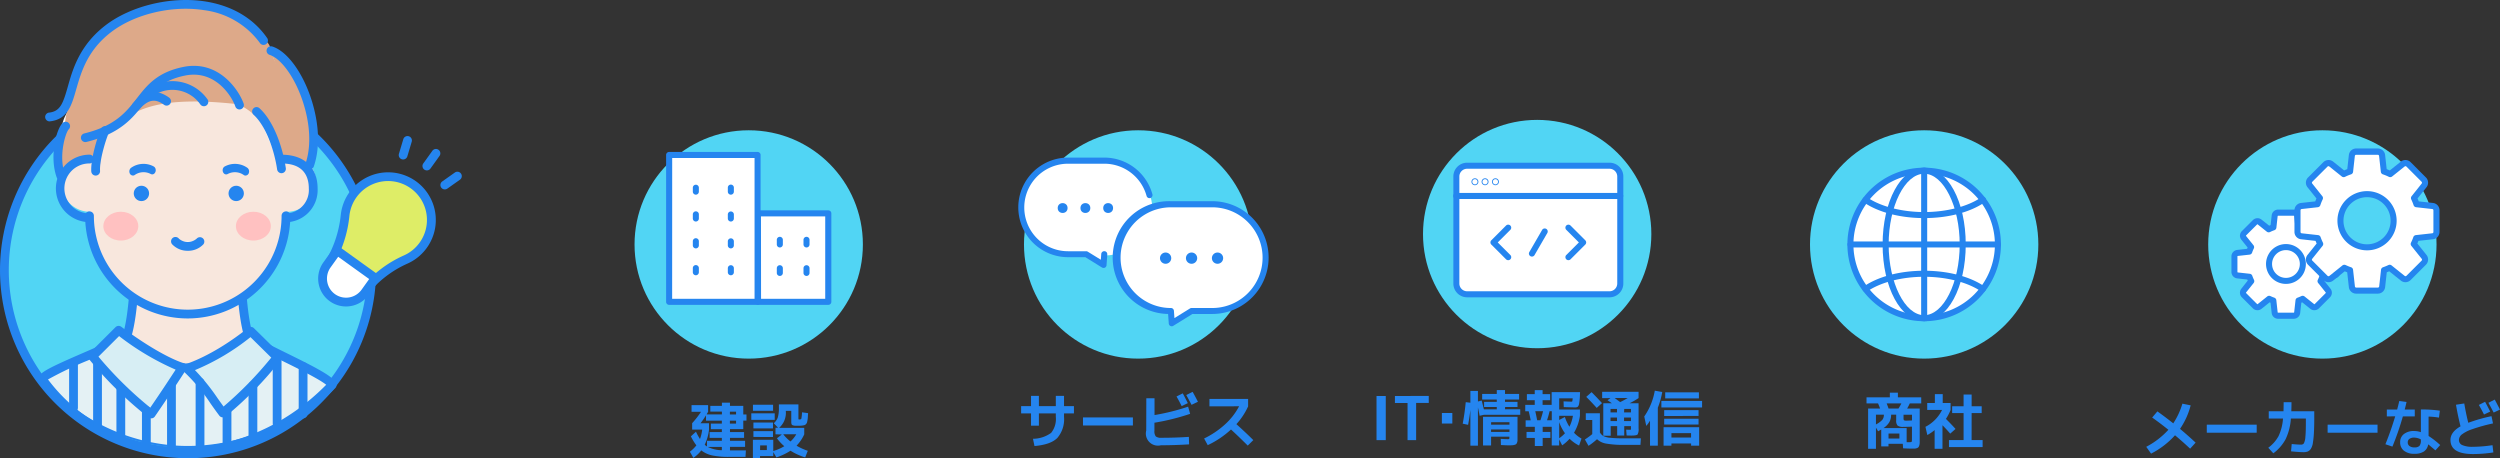 <svg xmlns="http://www.w3.org/2000/svg" width="522.092" height="95.692" viewBox="0 0 522.092 95.692">
  <rect x="0" y="0" width="522.092" height="95.692" fill="#333333" stroke="none"/>
  <g id="グループ_2275" data-name="グループ 2275" transform="translate(169.808 -30.852)">
    <g id="グループ_2172" data-name="グループ 2172" transform="translate(117.661 55.889)">
      <ellipse id="楕円形_131" data-name="楕円形 131" cx="23.843" cy="23.843" rx="23.843" ry="23.843" transform="translate(9.707 0)" fill="#51d5f4"/>
      <path id="パス_1511" data-name="パス 1511" d="M1323,2413.311V2404.1h1.931v9.211Z" transform="translate(-1323 -2346.434)" fill="#2585ef"/>
      <path id="パス_1512" data-name="パス 1512" d="M1339.205,2404.05v1.464h-2.637v7.768h-1.792v-7.748h-2.637v-1.462Z" transform="translate(-1328.296 -2346.406)" fill="#2585ef"/>
      <path id="パス_1513" data-name="パス 1513" d="M1355.45,2414.736v-2.2h2.183v2.2Z" transform="translate(-1341.802 -2351.324)" fill="#2585ef"/>
      <path id="パス_1514" data-name="パス 1514" d="M1374.633,2405.158h3.18v1.161H1370.2l-.87.2q-.1-.568-.353-1.754v7.991H1367.4v-7.465q-.177,1.515-.479,3.116l-1.123-.24q.42-2.221.631-4.491l.971.113v-2.46h1.577v2.207l.782-.2q.341,1.336.454,1.829h2.7v-.479h-2.65v-1.077h2.65v-.479h-3.053v-1.174h3.053v-.807h1.716v.807h2.944v1.174h-2.944v.479h2.608v1.073h-2.587Zm.744,7.533q-.467,0-1.6-.064l-.037-1.287q.87.063,1.388.064a.923.923,0,0,0,.366-.038c.034-.026.051-.118.051-.279v-.2h-3.823v1.83h-1.683v-5.981h7.205v4.9a1.566,1.566,0,0,1-.093.472.84.84,0,0,1-.185.315.86.86,0,0,1-.341.165,2.116,2.116,0,0,1-.5.083C1375.945,2412.687,1375.7,2412.691,1375.377,2412.691Zm-3.659-4.315h3.84v-.518h-3.823Zm0,1v.517h3.84v-.517Z" transform="translate(-1347.799 -2344.725)" fill="#2585ef"/>
      <path id="パス_1515" data-name="パス 1515" d="M1407.247,2404.784q-.467,0-2.359-.062l-.038-1.2q1.224.063,1.64.063c.1,0,.164-.03.185-.088a4.4,4.4,0,0,0,.08-.606h-2.814v2.335h4.328v1.312a9.468,9.468,0,0,1-1.236,3.533,6.293,6.293,0,0,0,1.565,1.225l-.505,1.45a7.271,7.271,0,0,1-1.98-1.412,8.7,8.7,0,0,1-1.552,1.375l-.631-1.237v1.262h-1.548v-3.9h-1.893v1.072h1.615v1.262h-1.615v1.682h-1.64v-1.682h-1.729v-1.262h1.729v-1.072h-1.918v-1.351h1.06q-.265-1.325-.421-1.893h-.719v-1.338h1.981v-.971h-1.64v-1.262h1.64v-.841h1.64v.841h1.577v1.262h-1.577v.971h1.892v-2.65h5.931l-.026.657a12.913,12.913,0,0,1-.168,1.732,1.23,1.23,0,0,1-.277.656A.953.953,0,0,1,1407.247,2404.784Zm-7.911,2.688h.681q.328-.959.555-1.893h-1.628Q1399.222,2406.842,1399.336,2407.472Zm3.053,0v-1.893h-.454a18.861,18.861,0,0,1-.542,1.893Zm1.552-.063,1.186-.618a8.784,8.784,0,0,0,.947,2.031,7.993,7.993,0,0,0,.732-2.284h-2.864Zm0,.454v3.365a6.911,6.911,0,0,0,1.2-1.048A8.941,8.941,0,0,1,1403.941,2407.863Z" transform="translate(-1365.79 -2344.742)" fill="#2585ef"/>
      <path id="パス_1516" data-name="パス 1516" d="M1426.649,2406.484h2.944v4a1.982,1.982,0,0,0,.745.761,4.034,4.034,0,0,0,1.426.363,27.684,27.684,0,0,0,2.944.113h3.445l-.088,1.363H1434.7a20.151,20.151,0,0,1-3.785-.265,3.606,3.606,0,0,1-1.918-.922,13.891,13.891,0,0,1-1.779,1.388l-.757-1.325a15.831,15.831,0,0,0,1.54-1.123v-2.948h-1.35Zm3.365-2.1-1.085.984q-1.009-1.135-2.183-2.309l1.111-.984q1.291,1.3,2.2,2.317Zm.051-1.06V2402h7.608v1.313a16,16,0,0,1-1.893,1.085h1.893v5.223a2.3,2.3,0,0,1-.214,1.3c-.143.147-.572.223-1.287.223-.421,0-.753-.009-1-.025l-.089-1.211.808.025c.093,0,.147,0,.164-.047a.919.919,0,0,0,.025-.294v-.42h-1.4v1.969H1433.2v-1.969h-1.35v2.006H1430.3v-6.776h1.8l-.42-.3c-.211-.147-.375-.256-.492-.332l.606-.454Zm3.1,2.978v-.719h-1.35v.719Zm0,1.072h-1.35v.744h1.35Zm.669-3.231a16.378,16.378,0,0,0,1.565-.84h-2.725q.294.207,1.161.85Zm.807,2.159h1.438v-.719h-1.4Zm0,1.072v.744h1.438v-.744Z" transform="translate(-1382.946 -2345.217)" fill="#2585ef"/>
      <path id="パス_1517" data-name="パス 1517" d="M1458.771,2405v7.924h-1.628V2407.7a7.263,7.263,0,0,1-.782,1.1l-.421-1.969a13.463,13.463,0,0,0,2.2-5.388l1.552.278A15.5,15.5,0,0,1,1458.771,2405Zm.744-.05v-1.363h8.5v1.363Zm2.1,7.52v.454h-1.641v-3.848h7.432v3.848h-1.682v-.454Zm-1.514-5.74V2405.5h7.179v1.22Zm0,1.791v-1.224h7.179v1.224Zm.214-5.468v-1.261h7.041v1.261Zm5.4,8.177v-.922h-4.1v.922Z" transform="translate(-1400.028 -2344.893)" fill="#2585ef"/>
      <path id="パス_1532" data-name="パス 1532" d="M1394.627,2316.6H1364.9a2.25,2.25,0,0,1-2.25-2.25V2292a2.25,2.25,0,0,1,2.25-2.25h29.735a2.254,2.254,0,0,1,2.25,2.25v22.35A2.255,2.255,0,0,1,1394.627,2316.6Z" transform="translate(-1345.974 -2280.178)" fill="#fff"/>
      <path id="パス_1533" data-name="パス 1533" d="M1393.758,2316.362h-29.727a2.885,2.885,0,0,1-2.881-2.882v-22.349a2.881,2.881,0,0,1,2.881-2.881h29.735a2.881,2.881,0,0,1,2.881,2.881v22.35A2.885,2.885,0,0,1,1393.758,2316.362Zm-29.735-26.85a1.624,1.624,0,0,0-1.619,1.619v22.35a1.624,1.624,0,0,0,1.619,1.62h29.735a1.624,1.624,0,0,0,1.619-1.62v-22.35a1.623,1.623,0,0,0-1.619-1.619Z" transform="translate(-1345.105 -2279.308)" fill="#2585ef"/>
      <line id="線_82" data-name="線 82" x2="34.24" transform="translate(16.663 15.885)" fill="#fff"/>
      <path id="パス_1534" data-name="パス 1534" d="M1395.966,2304.522h-34.235a.631.631,0,0,1,0-1.262h34.235a.631.631,0,1,1,0,1.262Z" transform="translate(-1345.076 -2288.005)" fill="#2585ef"/>
      <ellipse id="楕円形_134" data-name="楕円形 134" cx="0.093" cy="0.093" rx="0.093" ry="0.093" transform="translate(20.457 12.832)" fill="#fff"/>
      <path id="パス_1535" data-name="パス 1535" d="M1370.868,2297.437a.723.723,0,1,1,.719-.719A.722.722,0,0,1,1370.868,2297.437Zm0-1.262a.543.543,0,1,0,.538.543.544.544,0,0,0-.538-.543Z" transform="translate(-1350.314 -2283.793)" fill="#2585ef"/>
      <ellipse id="楕円形_135" data-name="楕円形 135" cx="0.093" cy="0.093" rx="0.093" ry="0.093" transform="translate(22.573 12.832)" fill="#fff"/>
      <path id="パス_1536" data-name="パス 1536" d="M1375.9,2297.437a.723.723,0,1,1,.719-.719A.722.722,0,0,1,1375.9,2297.437Zm0-1.262a.543.543,0,1,0,.539.543.543.543,0,0,0-.539-.543Z" transform="translate(-1353.228 -2283.793)" fill="#2585ef"/>
      <ellipse id="楕円形_136" data-name="楕円形 136" cx="0.093" cy="0.093" rx="0.093" ry="0.093" transform="translate(24.743 12.832)" fill="#fff"/>
      <path id="パス_1537" data-name="パス 1537" d="M1381.053,2297.437a.723.723,0,1,1,.723-.719A.722.722,0,0,1,1381.053,2297.437Zm0-1.261a.543.543,0,1,0,.542.543.542.542,0,0,0-.542-.543Z" transform="translate(-1356.219 -2283.793)" fill="#2585ef"/>
      <path id="パス_1538" data-name="パス 1538" d="M61.169,361.92,58.09,365l3.079,3.074" transform="translate(-33.675 -339.406)" fill="#fff"/>
      <path id="パス_1539" data-name="パス 1539" d="M1383.265,2326.434a.623.623,0,0,1-.446-.186l-3.074-3.074a.629.629,0,0,1,0-.892l3.074-3.078a.632.632,0,1,1,.9.892l-2.633,2.633,2.633,2.629a.631.631,0,0,1-.45,1.077Z" transform="translate(-1355.772 -2297.135)" fill="#2585ef"/>
      <path id="パス_1540" data-name="パス 1540" d="M95.32,368.073,98.4,365,95.32,361.92" transform="translate(-55.247 -339.406)" fill="#fff"/>
      <path id="パス_1541" data-name="パス 1541" d="M1417.414,2326.433a.622.622,0,0,1-.445-.185.635.635,0,0,1,0-.892l2.632-2.629-2.632-2.633a.635.635,0,0,1,0-.892.626.626,0,0,1,.891,0l3.079,3.079a.633.633,0,0,1,.185.446.64.64,0,0,1-.185.446l-3.079,3.075A.611.611,0,0,1,1417.414,2326.433Z" transform="translate(-1377.341 -2297.135)" fill="#2585ef"/>
      <line id="線_83" data-name="線 83" y1="4.643" x2="2.679" transform="translate(32.444 23.271)" fill="#fff"/>
      <path id="パス_1542" data-name="パス 1542" d="M1399.284,2326.771a.6.6,0,0,1-.311-.088.622.622,0,0,1-.231-.841l2.675-4.626a.631.631,0,1,1,1.094.63l-2.679,4.627A.627.627,0,0,1,1399.284,2326.771Z" transform="translate(-1366.841 -2298.226)" fill="#2585ef"/>
    </g>
    <g id="グループ_2169" data-name="グループ 2169" transform="translate(208.187 58.06)">
      <ellipse id="楕円形_133" data-name="楕円形 133" cx="23.843" cy="23.843" rx="23.843" ry="23.843" transform="translate(0 0)" fill="#51d5f4"/>
      <path id="パス_1524" data-name="パス 1524" d="M1797.693,2198.161v4.429h-1.64v-8.412h2.5q-.126-.366-.421-1.072h-2.41v-1.262h4.87v-.984h1.682v.984h4.871v1.262h-2.385a11.81,11.81,0,0,1-.555,1.072h2.624v7.149a2.293,2.293,0,0,1-.088.555.968.968,0,0,1-.177.37.794.794,0,0,1-.333.2,1.924,1.924,0,0,1-.5.1H1805q-.315,0-1.64-.063l-.063-.946h-2.99v.541h-1.515v-3.52q-.214.126-.656.366Zm0-.656a4.849,4.849,0,0,0,1.334-.971,1.683,1.683,0,0,0,.319-1.072h-1.653Zm7.52.454q-1.187.051-1.779.051a1.93,1.93,0,0,1-1.216-.265,1.459,1.459,0,0,1-.3-1.085v-1.2h-1.06a3.152,3.152,0,0,1-.357,1.54,3.9,3.9,0,0,1-1.232,1.261h4.833v2.944h.53a1.017,1.017,0,0,0,.5-.067c.051-.046.076-.219.076-.513Zm-2.813-3.785a10.683,10.683,0,0,0,.605-1.073h-3.078q.277.707.391,1.073Zm-2.082,6.271h2.271V2199.4h-2.271Zm4.9-3.759v-1.212h-1.766v.682c0,.27.033.421.1.479a1.378,1.378,0,0,0,.622.075l1.047-.038Z" transform="translate(-1783.919 -2136.071)" fill="#2585ef"/>
      <path id="パス_1525" data-name="パス 1525" d="M1828.589,2193.462h1.64v1.476a11.012,11.012,0,0,1-.971,1.842q1.212,1.211,2.006,2.1l-1.11.984q-.669-.794-1.615-1.754v4.921h-1.64v-3.911a9.41,9.41,0,0,1-1.527,1.034l-.392-1.715a7.871,7.871,0,0,0,3.47-3.521h-3.1v-1.459h1.6v-1.842h1.64Zm6.031,7.747h2.3v1.463h-7.028v-1.463h3.053v-5.644h-2.385v-1.425h2.385v-2.448h1.682v2.448h2.1v1.425h-2.1Z" transform="translate(-1800.872 -2136.511)" fill="#2585ef"/>
      <ellipse id="楕円形_137" data-name="楕円形 137" cx="15.402" cy="15.402" rx="15.402" ry="15.402" transform="translate(8.441 8.441)" fill="#fff"/>
      <path id="パス_1543" data-name="パス 1543" d="M1802.262,2111.225a16.033,16.033,0,1,1,16.033-16.032A16.032,16.032,0,0,1,1802.262,2111.225Zm0-30.8a14.771,14.771,0,1,0,14.771,14.771A14.77,14.77,0,0,0,1802.262,2080.422Z" transform="translate(-1778.42 -2071.349)" fill="#2585ef"/>
      <ellipse id="楕円形_138" data-name="楕円形 138" cx="8.05" cy="15.402" rx="8.05" ry="15.402" transform="translate(15.793 8.441)" fill="#fff"/>
      <path id="パス_1544" data-name="パス 1544" d="M1812.391,2111.225c-4.87,0-8.681-7.041-8.681-16.032s3.81-16.033,8.681-16.033,8.681,7.04,8.681,16.033S1817.261,2111.225,1812.391,2111.225Zm0-30.8c-4.021,0-7.419,6.762-7.419,14.771s3.4,14.771,7.419,14.771,7.419-6.763,7.419-14.771S1816.412,2080.422,1812.391,2080.422Z" transform="translate(-1788.548 -2071.349)" fill="#2585ef"/>
      <path id="パス_1545" data-name="パス 1545" d="M1818.872,2134.771a.628.628,0,0,1-.358-.11c-2.8-1.921-7.247-3.07-11.906-3.07s-9.11,1.149-11.907,3.07a.631.631,0,0,1-.715-1.039c3.045-2.1,7.646-3.293,12.618-3.293s9.576,1.2,12.617,3.293a.631.631,0,0,1-.358,1.149Z" transform="translate(-1782.765 -2100.998)" fill="#2585ef"/>
      <path id="パス_1546" data-name="パス 1546" d="M1806.615,2098.052c-4.976,0-9.577-1.2-12.617-3.293a.631.631,0,0,1,.715-1.039c2.8,1.923,7.251,3.071,11.906,3.071s9.11-1.148,11.906-3.071a.631.631,0,1,1,.715,1.039C1816.191,2096.854,1811.59,2098.052,1806.615,2098.052Z" transform="translate(-1782.772 -2079.715)" fill="#2585ef"/>
      <line id="線_84" data-name="線 84" y2="30.808" transform="translate(23.843 8.441)" fill="#fff"/>
      <path id="パス_1547" data-name="パス 1547" d="M1823.481,2111.225a.631.631,0,0,1-.63-.63v-30.8a.631.631,0,1,1,1.262,0v30.8A.631.631,0,0,1,1823.481,2111.225Z" transform="translate(-1799.639 -2071.35)" fill="#2585ef"/>
      <line id="線_85" data-name="線 85" x2="30.808" transform="translate(8.437 23.843)" fill="#fff"/>
      <path id="パス_1548" data-name="パス 1548" d="M1817.695,2117.041h-30.8a.63.63,0,1,1,0-1.261h30.8a.63.63,0,1,1,0,1.261Z" transform="translate(-1778.437 -2092.568)" fill="#2585ef"/>
    </g>
    <g id="グループ_2171" data-name="グループ 2171" transform="translate(42.852 58.06)">
      <ellipse id="楕円形_130" data-name="楕円形 130" cx="23.843" cy="23.843" rx="23.843" ry="23.843" transform="translate(1.186 0)" fill="#51d5f4"/>
      <path id="パス_1518" data-name="パス 1518" d="M1382.6,2194.615h2.069v-2.145h1.641v2.145h3.533v-2.145h1.716v2.145h2.069v1.514h-2.069v.707a6.039,6.039,0,0,1-1.4,4.424q-1.4,1.4-4.77,1.683l-.315-1.514a6.515,6.515,0,0,0,3.785-1.229,4.593,4.593,0,0,0,.984-3.364v-.707h-3.533v2.562h-1.641v-2.562H1382.6Z" transform="translate(-1382.011 -2137.004)" fill="#2585ef"/>
      <path id="パス_1519" data-name="パス 1519" d="M1413.32,2204.853v-1.683h10.422v1.683Z" transform="translate(-1399.811 -2143.203)" fill="#2585ef"/>
      <path id="パス_1520" data-name="パス 1520" d="M1444.737,2191.81h1.716v3.5a45.018,45.018,0,0,0,7.015-1.754l.421,1.5a47.589,47.589,0,0,1-7.457,1.855v1.682a1.706,1.706,0,0,0,.29,1.181,1.756,1.756,0,0,0,1.186.281q2.978,0,5.716-.189l.05,1.564q-3.066.19-5.888.19a2.525,2.525,0,0,1-3.066-3.079Zm8.668,1.009-1.287.619q-.492-1-1.073-2.007l1.3-.656Q1452.787,2191.583,1453.405,2192.819Zm2.1-.277-1.325.631q-.568-1.1-1.1-2.044l1.325-.668q.471.82,1.114,2.082Z" transform="translate(-1418.005 -2135.839)" fill="#2585ef"/>
      <path id="パス_1521" data-name="パス 1521" d="M1474.58,2195.539V2194h8.075v1.552a14.306,14.306,0,0,1-2.448,3.709q2.019,1.818,3.533,3.332l-1.161,1.148q-1.842-1.842-3.5-3.365a18.869,18.869,0,0,1-4.857,3.268l-.757-1.387a18.363,18.363,0,0,0,4.391-2.966,13.74,13.74,0,0,0,2.915-3.76Z" transform="translate(-1434.663 -2137.89)" fill="#2585ef"/>
      <rect id="長方形_699" data-name="長方形 699" width="26.93" height="19.809" rx="9.905" transform="translate(1.051 6.334)" fill="#fff"/>
      <path id="パス_1551" data-name="パス 1551" d="M1409.45,2082.854a9.779,9.779,0,0,0-9.429-7.214h-7.571a9.77,9.77,0,0,0-9.77,9.771h0a9.771,9.771,0,0,0,9.77,9.771h3.785l3.621,2.241.16-2.241" transform="translate(-1382.057 -2069.31)" fill="#fff"/>
      <path id="パス_1552" data-name="パス 1552" d="M1399,2097.184a.64.64,0,0,1-.333-.092l-3.47-2.149h-3.6a10.4,10.4,0,1,1,0-20.8h7.57a10.421,10.421,0,0,1,10.04,7.676.632.632,0,1,1-1.22.332,9.156,9.156,0,0,0-8.832-6.729h-7.57a9.139,9.139,0,1,0,0,18.278h3.785a.626.626,0,0,1,.333.093l2.734,1.682.084-1.2a.632.632,0,0,1,1.262.088l-.156,2.246a.622.622,0,0,1-.631.584Z" transform="translate(-1381.2 -2068.441)" fill="#2585ef"/>
      <ellipse id="楕円形_139" data-name="楕円形 139" cx="1.03" cy="1.03" rx="1.03" ry="1.03" transform="translate(17.732 15.208)" fill="#2585ef"/>
      <ellipse id="楕円形_140" data-name="楕円形 140" cx="1.03" cy="1.03" rx="1.03" ry="1.03" transform="translate(12.979 15.208)" fill="#2585ef"/>
      <ellipse id="楕円形_141" data-name="楕円形 141" cx="1.03" cy="1.03" rx="1.03" ry="1.03" transform="translate(8.227 15.208)" fill="#2585ef"/>
      <path id="パス_1553" data-name="パス 1553" d="M1450.251,2119.631h-4.315l-4.135,2.558-.177-2.558a11.145,11.145,0,0,1-11.146-11.145h0a11.142,11.142,0,0,1,11.146-11.146h8.626a11.145,11.145,0,0,1,11.146,11.146h0A11.149,11.149,0,0,1,1450.251,2119.631Z" transform="translate(-1409.754 -2081.884)" fill="#fff"/>
      <path id="パス_1554" data-name="パス 1554" d="M1440.522,2121.921a.622.622,0,0,1-.626-.584l-.139-1.99a11.78,11.78,0,1,1,.589-23.552h8.626a11.776,11.776,0,0,1,0,23.552h-4.135l-3.983,2.465A.618.618,0,0,1,1440.522,2121.921Zm-.177-24.848a10.515,10.515,0,0,0,0,21.03.621.621,0,0,1,.627.584l.109,1.518,3.243-2.01a.623.623,0,0,1,.333-.093h4.315a10.515,10.515,0,0,0,0-21.03Z" transform="translate(-1408.474 -2080.986)" fill="#2585ef"/>
      <ellipse id="楕円形_142" data-name="楕円形 142" cx="1.178" cy="1.178" rx="1.178" ry="1.178" transform="translate(40.426 25.525)" fill="#2585ef"/>
      <ellipse id="楕円形_143" data-name="楕円形 143" cx="1.178" cy="1.178" rx="1.178" ry="1.178" transform="translate(35.005 25.525)" fill="#2585ef"/>
      <ellipse id="楕円形_144" data-name="楕円形 144" cx="1.178" cy="1.178" rx="1.178" ry="1.178" transform="translate(29.584 25.525)" fill="#2585ef"/>
    </g>
    <g id="グループ_2170" data-name="グループ 2170" transform="translate(-37.292 58.06)">
      <ellipse id="楕円形_129" data-name="楕円形 129" cx="23.843" cy="23.843" rx="23.843" ry="23.843" transform="translate(0 0)" fill="#51d5f4"/>
      <path id="パス_1522" data-name="パス 1522" d="M1614.94,2094.529v1.792h.668v1.286h-.668v1.78h-2.776v.606h2.944v1.211h-2.944v.619h3.154v1.261h-3.154v.733h3.318l-.076,1.362h-3.365a16.855,16.855,0,0,1-3.566-.3,5.581,5.581,0,0,1-2.305-1.059,6.773,6.773,0,0,1-1.653,1.563l-.728-1.286a7.188,7.188,0,0,0,1.358-1.325,11.394,11.394,0,0,1-1.148-1.881l1.06-.971a13.411,13.411,0,0,0,.841,1.527,8.3,8.3,0,0,0,.463-1.968h-2.1v-1.337a18.682,18.682,0,0,0,1.855-2.385h-1.981v-1.389h3.457v1.389l-.315.555h3.2v-.593h-2.427v-1.2h2.427v-.656h1.682v.656Zm-4.475,3.7v-.618h-3.31v-1.11a15.975,15.975,0,0,1-1.148,1.654h1.779v1.337a9.859,9.859,0,0,1-.9,3.154,3.4,3.4,0,0,0,.479.353v-1.173h3.1v-.619h-2.553v-1.211h2.553v-.606h-2.3v-1.161Zm0,5.564v-.694h-2.944A6.947,6.947,0,0,0,1610.465,2103.79Zm1.682-8.062v.593h1.287v-.593Zm0,2.5h1.287v-.618h-1.287Z" transform="translate(-1592.233 -2036.972)" fill="#2585ef"/>
      <path id="パス_1523" data-name="パス 1523" d="M1634.29,2097.93v-1.363h4.887v1.363Zm5.047,3.015v-1.362h.543l-.9-.946a2.821,2.821,0,0,0,.841-1.212,6.838,6.838,0,0,0,.231-2.069v-.656h4.079v2.944c0,.1,0,.16.03.177a.489.489,0,0,0,.219.025c.2,0,.324-.062.366-.189a8.835,8.835,0,0,0,.138-1.3l1.262.176c-.026.387-.042.673-.051.863a4.3,4.3,0,0,1-.08.639,4.343,4.343,0,0,1-.109.48.758.758,0,0,1-.193.294.772.772,0,0,1-.265.21,2.793,2.793,0,0,1-.421.088,3.456,3.456,0,0,1-.543.051h-.74a1.876,1.876,0,0,1-.909-.139c-.135-.092-.2-.3-.2-.618v-2.346h-1.14v.05a4.169,4.169,0,0,1-1.4,3.5h5.249v1.363h0a8.5,8.5,0,0,1-1.606,2.359,12.4,12.4,0,0,0,2.346,1.072l-.543,1.376a12.47,12.47,0,0,1-3.066-1.4,12.786,12.786,0,0,1-2.945,1.4l-.656-1.123v.841h-2.764v.455h-1.489v-3.848h4.252v2.346a10.138,10.138,0,0,0,2.308-1.009,9.745,9.745,0,0,1-1.539-1.653l1.022-.8Zm-4.706-4.908v-1.262h4.206v1.262Zm.1,3.684v-1.237h4.088v1.237Zm0,1.779v-1.207h4.088v1.224Zm1.388,2.739h1.413v-.972h-1.392Zm6.351-1.792a6.311,6.311,0,0,0,1.211-1.5h-2.717A8.3,8.3,0,0,0,1642.471,2102.448Z" transform="translate(-1609.905 -2037.459)" fill="#2585ef"/>
      <rect id="長方形_697" data-name="長方形 697" width="18.472" height="30.669" transform="translate(7.221 5.156)" fill="#fff"/>
      <path id="パス_1549" data-name="パス 1549" d="M1611.083,2001.29h-18.472a.63.63,0,0,1-.63-.631v-30.669a.631.631,0,0,1,.63-.631h18.472a.631.631,0,0,1,.631.631v30.668a.63.63,0,0,1-.63.631Zm-17.841-1.261h17.21v-29.407h-17.2Z" transform="translate(-1585.39 -1964.834)" fill="#2585ef"/>
      <rect id="長方形_698" data-name="長方形 698" width="14.678" height="18.472" transform="translate(25.786 17.353)" fill="#fff"/>
      <path id="パス_1550" data-name="パス 1550" d="M1651.439,2018.094h-14.678a.631.631,0,0,1-.631-.631v-18.472a.631.631,0,0,1,.631-.631h14.678a.631.631,0,0,1,.631.631v18.472A.631.631,0,0,1,1651.439,2018.094Zm-14.047-1.261h13.4v-17.21h-13.417Z" transform="translate(-1610.971 -1981.638)" fill="#2585ef"/>
      <line id="線_86" data-name="線 86" y2="0.85" transform="translate(12.802 11.966)" fill="#fff"/>
      <path id="パス_1555" data-name="パス 1555" d="M1605.881,1987.673a.631.631,0,0,1-.631-.631v-.841a.631.631,0,0,1,1.261,0v.841A.631.631,0,0,1,1605.881,1987.673Z" transform="translate(-1593.079 -1974.227)" fill="#2585ef"/>
      <line id="線_87" data-name="線 87" y2="0.85" transform="translate(20.108 11.966)" fill="#fff"/>
      <path id="パス_1556" data-name="パス 1556" d="M1623.261,1987.673a.631.631,0,0,1-.631-.631v-.841a.631.631,0,0,1,1.262,0v.841A.63.63,0,0,1,1623.261,1987.673Z" transform="translate(-1603.149 -1974.227)" fill="#2585ef"/>
      <line id="線_88" data-name="線 88" y2="0.85" transform="translate(12.802 17.576)" fill="#fff"/>
      <path id="パス_1557" data-name="パス 1557" d="M1605.881,2001.013a.631.631,0,0,1-.631-.631v-.841a.631.631,0,1,1,1.261,0v.841A.631.631,0,0,1,1605.881,2001.013Z" transform="translate(-1593.079 -1981.957)" fill="#2585ef"/>
      <line id="線_89" data-name="線 89" y2="0.85" transform="translate(20.108 17.576)" fill="#fff"/>
      <path id="パス_1558" data-name="パス 1558" d="M1623.261,2001.013a.631.631,0,0,1-.631-.631v-.841a.631.631,0,0,1,1.262,0v.841A.631.631,0,0,1,1623.261,2001.013Z" transform="translate(-1603.149 -1981.957)" fill="#2585ef"/>
      <line id="線_90" data-name="線 90" y2="0.85" transform="translate(12.802 23.187)" fill="#fff"/>
      <path id="パス_1559" data-name="パス 1559" d="M1605.881,2014.353a.631.631,0,0,1-.631-.631v-.841a.631.631,0,1,1,1.261,0v.841A.631.631,0,0,1,1605.881,2014.353Z" transform="translate(-1593.079 -1989.686)" fill="#2585ef"/>
      <line id="線_91" data-name="線 91" y2="0.85" transform="translate(20.108 23.187)" fill="#fff"/>
      <path id="パス_1560" data-name="パス 1560" d="M1623.261,2014.353a.631.631,0,0,1-.631-.631v-.841a.631.631,0,0,1,1.262,0v.841A.63.63,0,0,1,1623.261,2014.353Z" transform="translate(-1603.149 -1989.686)" fill="#2585ef"/>
      <line id="線_92" data-name="線 92" y2="0.85" transform="translate(12.802 28.797)" fill="#fff"/>
      <path id="パス_1561" data-name="パス 1561" d="M1605.881,2027.693a.631.631,0,0,1-.631-.631v-.841a.631.631,0,1,1,1.261,0v.841a.631.631,0,0,1-.63.631Z" transform="translate(-1593.079 -1997.415)" fill="#2585ef"/>
      <line id="線_93" data-name="線 93" y2="0.85" transform="translate(20.108 28.797)" fill="#fff"/>
      <path id="パス_1562" data-name="パス 1562" d="M1623.261,2027.693a.631.631,0,0,1-.631-.631v-.841a.631.631,0,1,1,1.262,0v.841a.63.63,0,0,1-.63.631Z" transform="translate(-1603.149 -1997.415)" fill="#2585ef"/>
      <line id="線_94" data-name="線 94" y2="0.984" transform="translate(30.341 22.859)" fill="#fff"/>
      <path id="パス_1563" data-name="パス 1563" d="M1647.581,2013.725a.631.631,0,0,1-.631-.631v-.963a.631.631,0,0,1,1.262,0v.984A.631.631,0,0,1,1647.581,2013.725Z" transform="translate(-1617.24 -1989.252)" fill="#2585ef"/>
      <line id="線_95" data-name="線 95" y2="0.984" transform="translate(35.913 22.859)" fill="#fff"/>
      <path id="パス_1564" data-name="パス 1564" d="M1660.831,2013.725a.631.631,0,0,1-.631-.631v-.963a.631.631,0,0,1,1.262,0v.984A.631.631,0,0,1,1660.831,2013.725Z" transform="translate(-1624.917 -1989.252)" fill="#2585ef"/>
      <line id="線_96" data-name="線 96" y2="0.984" transform="translate(30.341 28.806)" fill="#fff"/>
      <path id="パス_1565" data-name="パス 1565" d="M1647.581,2027.836a.631.631,0,0,1-.631-.63v-.985a.631.631,0,1,1,1.262,0v.985A.631.631,0,0,1,1647.581,2027.836Z" transform="translate(-1617.24 -1997.415)" fill="#2585ef"/>
      <line id="線_97" data-name="線 97" y2="0.984" transform="translate(35.913 28.806)" fill="#fff"/>
      <path id="パス_1566" data-name="パス 1566" d="M1660.831,2027.836a.631.631,0,0,1-.631-.63v-.985a.631.631,0,1,1,1.262,0v.985A.631.631,0,0,1,1660.831,2027.836Z" transform="translate(-1624.917 -1997.415)" fill="#2585ef"/>
    </g>
    <g id="グループ_2168" data-name="グループ 2168" transform="translate(278.408 58.06)">
      <ellipse id="楕円形_132" data-name="楕円形 132" cx="23.843" cy="23.843" rx="23.843" ry="23.843" transform="translate(12.937 0)" fill="#51d5f4"/>
      <path id="パス_1526" data-name="パス 1526" d="M1777.017,2405.631l1.085-1.287q1.628,1.149,3.319,2.5a15.217,15.217,0,0,0,1.905-4.113l1.729.354a15.5,15.5,0,0,1-2.221,4.908q1.682,1.413,3.255,2.877l-1.148,1.262q-1.413-1.339-3.154-2.8a17.291,17.291,0,0,1-5,3.836l-1.01-1.425a16.722,16.722,0,0,0,4.627-3.558Q1778.619,2406.755,1777.017,2405.631Z" transform="translate(-1775.78 -2345.64)" fill="#2585ef"/>
      <path id="パス_1527" data-name="パス 1527" d="M1805.84,2414.842v-1.682h10.422v1.682Z" transform="translate(-1793.198 -2351.684)" fill="#2585ef"/>
      <path id="パス_1528" data-name="パス 1528" d="M1839.591,2402h1.64q0,1.01-.038,1.893h4.794v1.3q0,1.943-.075,3.218a18.728,18.728,0,0,1-.219,2.1,3.075,3.075,0,0,1-.421,1.228,1.519,1.519,0,0,1-.635.555,2.367,2.367,0,0,1-.9.147q-.841,0-2.6-.176l.139-1.527q1.3.127,1.956.127a.673.673,0,0,0,.6-.3,3.548,3.548,0,0,0,.3-1.338q.109-1.042.1-3.209v-.605h-3.129a11.82,11.82,0,0,1-1.1,4.32,9.045,9.045,0,0,1-2.562,2.944l-1.06-1.161a7.494,7.494,0,0,0,2.141-2.423,10.243,10.243,0,0,0,.938-3.685h-2.978V2403.9h3.079Q1839.591,2403,1839.591,2402Z" transform="translate(-1810.899 -2345.217)" fill="#2585ef"/>
      <path id="パス_1529" data-name="パス 1529" d="M1865.84,2414.842v-1.682h10.422v1.682Z" transform="translate(-1827.963 -2351.684)" fill="#2585ef"/>
      <path id="パス_1530" data-name="パス 1530" d="M1894.835,2404.627v-1.438h2.157q.278-1.072.441-1.779l1.515.2q-.152.732-.379,1.577h2.1v1.438h-2.486a57.822,57.822,0,0,1-2.183,6.309l-1.463-.492q1.161-2.863,2.044-5.829Zm10.888.253a16.3,16.3,0,0,0-2.17-.215v4.05a16.972,16.972,0,0,1,2.423,1.893l-1,1.11q-.757-.656-1.5-1.262a2.2,2.2,0,0,1-.9,1.5,3.5,3.5,0,0,1-1.981.48,3.361,3.361,0,0,1-2.187-.644,2.142,2.142,0,0,1-.791-1.753,2.1,2.1,0,0,1,.778-1.724,3.364,3.364,0,0,1,2.2-.635,4.223,4.223,0,0,1,1.35.24v-4.744a27.622,27.622,0,0,1,3.961.253Zm-3.785,4.554a3.038,3.038,0,0,0-1.35-.379,1.686,1.686,0,0,0-1.039.265.87.87,0,0,0-.348.733.911.911,0,0,0,.366.769,1.657,1.657,0,0,0,1.022.278,1.413,1.413,0,0,0,1.06-.316,1.815,1.815,0,0,0,.29-1.2Z" transform="translate(-1844.592 -2344.875)" fill="#2585ef"/>
      <path id="パス_1531" data-name="パス 1531" d="M1935.4,2404.172l.315,1.515a36.2,36.2,0,0,0-4.281,1.186,7.474,7.474,0,0,0-2.217,1.114,1.534,1.534,0,0,0-.618,1.156,1.139,1.139,0,0,0,.706,1.073,5.269,5.269,0,0,0,2.233.354,27.453,27.453,0,0,0,4.075-.34l.177,1.514a27.559,27.559,0,0,1-4.252.34q-4.706,0-4.706-2.944,0-1.652,2.1-2.839-.568-2.259-.946-4.517l1.729-.265q.365,2.169.841,4.037A34.287,34.287,0,0,1,1935.4,2404.172Zm-.265-.959-1.3.619q-.492-1-1.073-2.006l1.3-.656Q1934.64,2402.241,1935.132,2403.212Zm2.044-.42-1.325.63q-.569-1.1-1.1-2.043l1.325-.669q.454.838,1.1,2.1Z" transform="translate(-1863.301 -2344.47)" fill="#2585ef"/>
      <path id="パス_1567" data-name="パス 1567" d="M1840.434,2316.386l-2.452-.273a7.625,7.625,0,0,0-.387-.946l1.54-1.923a.728.728,0,0,0-.055-.967l-2.3-2.3a.723.723,0,0,0-.967-.054l-1.9,1.518a8.018,8.018,0,0,0-.976-.421l-.265-2.409a.727.727,0,0,0-.732-.614h-3.251a.728.728,0,0,0-.724.648l-.265,2.409a7.573,7.573,0,0,0-.975.421l-1.9-1.518a.732.732,0,0,0-.972.05l-2.3,2.3a.727.727,0,0,0-.055.967l1.539,1.923a8.318,8.318,0,0,0-.391.946l-2.447.273a.722.722,0,0,0-.648.724v3.246a.726.726,0,0,0,.648.723l2.494.278a8.421,8.421,0,0,0,.379.9l-1.573,1.969a.728.728,0,0,0,.055.968l2.3,2.3a.728.728,0,0,0,.972.054l1.989-1.589a7.853,7.853,0,0,0,.866.357l.282,2.524a.728.728,0,0,0,.723.648h3.251a.726.726,0,0,0,.724-.647l.278-2.524a7.853,7.853,0,0,0,.87-.357l1.989,1.589a.722.722,0,0,0,.968-.054l2.3-2.3a.728.728,0,0,0,.055-.968l-1.573-1.969a8.472,8.472,0,0,0,.379-.9l2.494-.278a.732.732,0,0,0,.648-.723v-3.246A.724.724,0,0,0,1840.434,2316.386Zm-10.094,5.817a3.56,3.56,0,1,0-.017,0Z" transform="translate(-1801.147 -2290.752)" fill="#fff"/>
      <path id="パス_1568" data-name="パス 1568" d="M1831.09,2329.18h-3.251a1.353,1.353,0,0,1-1.35-1.207l-.236-2.149-.2-.08-1.682,1.35a1.354,1.354,0,0,1-1.808-.1l-2.3-2.3a1.355,1.355,0,0,1-.1-1.809l1.329-1.682c-.034-.072-.063-.147-.1-.223l-2.1-.235a1.358,1.358,0,0,1-1.207-1.35v-3.247a1.359,1.359,0,0,1,1.207-1.35l2.06-.23.114-.27-1.3-1.619a1.355,1.355,0,0,1,.1-1.809l2.3-2.3a1.359,1.359,0,0,1,1.809-.1l1.594,1.261.3-.126.223-2.023a1.355,1.355,0,0,1,1.35-1.208h3.238a1.355,1.355,0,0,1,1.35,1.208l.223,2.023.3.126,1.59-1.261a1.358,1.358,0,0,1,1.813.1l2.3,2.3a1.36,1.36,0,0,1,.1,1.809l-1.3,1.619.114.27,2.057.23a1.359,1.359,0,0,1,1.211,1.35v3.247a1.359,1.359,0,0,1-1.211,1.35l-2.1.235c-.029.076-.059.151-.093.223l1.329,1.682a1.359,1.359,0,0,1-.1,1.809l-2.3,2.3a1.354,1.354,0,0,1-1.808.1l-1.682-1.35-.193.08-.236,2.149A1.354,1.354,0,0,1,1831.09,2329.18Zm-5.123-4.8a.648.648,0,0,1,.274.063,7.756,7.756,0,0,0,.8.328.64.64,0,0,1,.42.525l.278,2.524a.1.1,0,0,0,.1.084h3.255a.1.1,0,0,0,.093-.083l.282-2.524a.638.638,0,0,1,.42-.525,7,7,0,0,0,.8-.333.63.63,0,0,1,.669.08l1.989,1.591a.093.093,0,0,0,.126,0l2.3-2.3a.1.1,0,0,0,0-.131l-1.569-1.964a.624.624,0,0,1-.076-.673,6.829,6.829,0,0,0,.349-.841.633.633,0,0,1,.526-.42l2.494-.278a.1.1,0,0,0,.089-.1v-3.247a.1.1,0,0,0-.089-.1h0l-2.447-.273a.635.635,0,0,1-.53-.421,7.681,7.681,0,0,0-.357-.875.633.633,0,0,1,.076-.668l1.539-1.918a.1.1,0,0,0,0-.13l-2.3-2.3a.091.091,0,0,0-.126,0l-1.9,1.518a.639.639,0,0,1-.677.071,6.617,6.617,0,0,0-.9-.374.639.639,0,0,1-.421-.531l-.265-2.41a.1.1,0,0,0-.1-.084h-3.251a.1.1,0,0,0-.1.084l-.265,2.41a.63.63,0,0,1-.421.526,7.271,7.271,0,0,0-.9.378.639.639,0,0,1-.678-.071l-1.9-1.518a.092.092,0,0,0-.127,0l-2.3,2.3a.1.1,0,0,0,0,.126l1.539,1.922a.634.634,0,0,1,.076.668,6.3,6.3,0,0,0-.358.875.635.635,0,0,1-.53.421l-2.448.273a.1.1,0,0,0-.088.1v3.247a.1.1,0,0,0,.088.1l2.494.278a.626.626,0,0,1,.522.42,7.378,7.378,0,0,0,.353.841.632.632,0,0,1-.076.673l-1.573,1.964a.1.1,0,0,0,0,.131l2.3,2.3a.093.093,0,0,0,.126,0l1.99-1.59a.616.616,0,0,1,.4-.138Zm3.5-2.486a4.16,4.16,0,1,1,.008,0Zm0-7.057a2.9,2.9,0,1,0,.008,0Z" transform="translate(-1800.296 -2289.813)" fill="#2585ef"/>
      <path id="パス_1569" data-name="パス 1569" d="M1879.1,2288.959l-3.365-.374a10.443,10.443,0,0,0-.521-1.291l2.1-2.637a.908.908,0,0,0-.067-1.2l-3.2-3.2a.91.91,0,0,0-1.2-.067l-2.608,2.1a10.819,10.819,0,0,0-1.324-.552l-.366-3.313a.9.9,0,0,0-.9-.8h-4.53a.9.9,0,0,0-.9.8l-.37,3.314a11.335,11.335,0,0,0-1.325.551l-2.6-2.1a.914.914,0,0,0-1.207.067l-3.2,3.2a.9.9,0,0,0-.063,1.2l2.1,2.637a10.487,10.487,0,0,0-.522,1.291l-3.364.37a.908.908,0,0,0-.8.9v4.525a.9.9,0,0,0,.8.9l3.424.379a10.608,10.608,0,0,0,.517,1.22l-2.158,2.7a.9.9,0,0,0,.063,1.2l3.2,3.2a.909.909,0,0,0,1.2.067l2.73-2.183a10.648,10.648,0,0,0,1.186.483l.387,3.478a.9.9,0,0,0,.9.8h4.525a.9.9,0,0,0,.9-.8l.382-3.478a10.616,10.616,0,0,0,1.187-.484l2.729,2.183a.909.909,0,0,0,1.2-.067l3.2-3.2a.908.908,0,0,0,.067-1.2l-2.162-2.7a9.99,9.99,0,0,0,.517-1.22l3.424-.379a.9.9,0,0,0,.8-.9v-4.525A.9.9,0,0,0,1879.1,2288.959Zm-13.711,8.631a5.552,5.552,0,1,1,5.552-5.552,5.552,5.552,0,0,1-5.552,5.552Z" transform="translate(-1819.289 -2273.148)" fill="#fff"/>
      <path id="パス_1570" data-name="パス 1570" d="M1866.79,2306.342h-4.537a1.527,1.527,0,0,1-1.523-1.363l-.345-3.092c-.172-.067-.345-.135-.509-.21l-2.427,1.942a1.535,1.535,0,0,1-2.044-.113l-3.2-3.2a1.535,1.535,0,0,1-.11-2.044l1.91-2.389c-.08-.181-.16-.366-.231-.551l-3.036-.336a1.54,1.54,0,0,1-1.367-1.527v-4.526a1.539,1.539,0,0,1,1.367-1.527l2.974-.328c.076-.21.16-.421.248-.619l-1.863-2.329a1.536,1.536,0,0,1,.11-2.045l3.2-3.2a1.54,1.54,0,0,1,2.044-.114l2.3,1.843c.214-.1.42-.189.652-.274l.328-2.944a1.528,1.528,0,0,1,1.523-1.366h4.525a1.532,1.532,0,0,1,1.527,1.366l.323,2.944c.223.085.421.173.656.274l2.3-1.843a1.536,1.536,0,0,1,2.044.113l3.2,3.2a1.536,1.536,0,0,1,.114,2.045l-1.867,2.329c.088.2.172.421.248.619l2.978.328a1.535,1.535,0,0,1,1.362,1.527v4.525a1.535,1.535,0,0,1-1.362,1.527l-3.04.336c-.072.185-.147.37-.232.551l1.913,2.389a1.534,1.534,0,0,1-.114,2.044l-3.2,3.2a1.532,1.532,0,0,1-2.044.113l-2.423-1.942c-.168.075-.337.143-.513.21l-.341,3.087A1.535,1.535,0,0,1,1866.79,2306.342Zm-6.994-6.027a.639.639,0,0,1,.274.063,10.454,10.454,0,0,0,1.119.454.626.626,0,0,1,.42.526l.387,3.478a.267.267,0,0,0,.269.243h4.526a.277.277,0,0,0,.274-.243l.382-3.478a.638.638,0,0,1,.421-.526,10.46,10.46,0,0,0,1.115-.454.623.623,0,0,1,.669.071l2.73,2.183a.269.269,0,0,0,.362,0l3.2-3.2a.282.282,0,0,0,0-.366l-2.162-2.7a.629.629,0,0,1-.072-.673,9.881,9.881,0,0,0,.484-1.153.635.635,0,0,1,.526-.421l3.428-.379a.273.273,0,0,0,.24-.273v-4.525a.264.264,0,0,0-.24-.269h0l-3.365-.375a.629.629,0,0,1-.53-.42,10.406,10.406,0,0,0-.492-1.215.635.635,0,0,1,.075-.669l2.1-2.634a.281.281,0,0,0,0-.366l-3.2-3.2a.268.268,0,0,0-.361,0l-2.607,2.082a.632.632,0,0,1-.678.075,10.115,10.115,0,0,0-1.261-.522.632.632,0,0,1-.421-.53l-.366-3.31a.277.277,0,0,0-.273-.244h-4.517a.269.269,0,0,0-.269.244l-.37,3.31a.626.626,0,0,1-.42.53,9.985,9.985,0,0,0-1.261.521.631.631,0,0,1-.678-.075l-2.6-2.082a.277.277,0,0,0-.366,0l-3.2,3.2a.272.272,0,0,0,0,.366l2.1,2.634a.633.633,0,0,1,.075.668,10.476,10.476,0,0,0-.492,1.216.626.626,0,0,1-.526.42l-3.365.375a.268.268,0,0,0-.244.269v4.525a.278.278,0,0,0,.244.273l3.423.379a.632.632,0,0,1,.526.421,10.272,10.272,0,0,0,.484,1.148.632.632,0,0,1-.071.677l-2.158,2.7a.272.272,0,0,0,0,.365l3.2,3.2a.282.282,0,0,0,.366.021l2.726-2.186a.653.653,0,0,1,.421-.152Zm4.731-3.016a6.182,6.182,0,1,1,6.183-6.182A6.182,6.182,0,0,1,1864.528,2297.3Zm0-11.1a4.921,4.921,0,1,0,4.921,4.921,4.921,4.921,0,0,0-4.921-4.921Z" transform="translate(-1818.419 -2272.228)" fill="#2585ef"/>
    </g>
    <g id="グループ_2167" data-name="グループ 2167" transform="translate(-169.808 30.852)">
      <path id="パス_1692" data-name="パス 1692" d="M38.351,0A38.351,38.351,0,1,1,0,38.351,38.351,38.351,0,0,1,38.351,0Z" transform="translate(0.915 18.072)" fill="#51d5f4"/>
      <path id="パス_1693" data-name="パス 1693" d="M1563.15,2281.929a39.269,39.269,0,1,1,39.27-39.269A39.269,39.269,0,0,1,1563.15,2281.929Zm0-76.7a37.433,37.433,0,1,0,37.432,37.433,37.433,37.433,0,0,0-37.432-37.433Z" transform="translate(-1523.88 -2186.237)" fill="#2585ef"/>
      <path id="パス_1694" data-name="パス 1694" d="M1591.132,2317.2c-1.778-5.467-1.778-17.888-1.778-17.888h-21.929s0,12.124-1.712,17.683c-.5,1.63-18.737,7.968-17.609,9.243,16.3,18.472,42.792,18.472,60.669,1.1C1609.949,2326.195,1591.638,2318.756,1591.132,2317.2Z" transform="translate(-1539.172 -2246.917)" fill="#f8e7dd"/>
      <path id="パス_1695" data-name="パス 1695" d="M1578.061,2340.081c-.521,0-1.04,0-1.561-.029a40.388,40.388,0,0,1-28.851-14.026.368.368,0,0,1-.088-.342c.191-.845,3.564-2.366,9.1-4.775,3.718-1.617,8.343-3.623,8.556-4.31,1.686-5.481,1.7-17.509,1.7-17.634v-.183h22.307v.183c0,.125,0,12.455,1.767,17.833h0c.213.654,4.592,2.788,8.449,4.673,5.665,2.766,9.119,4.508,9.251,5.334a.367.367,0,0,1-.106.32C1599.953,2335.519,1589.167,2340.081,1578.061,2340.081Zm-10.771-40.922c0,1.546-.136,12.4-1.723,17.553-.243.793-3.472,2.245-8.759,4.538-3.582,1.557-8.993,3.9-8.887,4.525a40.031,40.031,0,0,0,28.594,13.91c11.554.449,22.851-4.107,31.812-12.815,0-.631-5.437-3.306-9.049-5.059-5.213-2.545-8.4-4.144-8.641-4.89-1.649-5.073-1.774-16.2-1.785-17.763Z" transform="translate(-1538.854 -2246.582)" fill="#2585ef"/>
      <path id="パス_1696" data-name="パス 1696" d="M1591.385,2347.728a24.384,24.384,0,0,1-11.07,5.356c-5.1.845-10.793-2.149-14.251-6l-.312-.022a.618.618,0,0,1-.04.14c-.5,1.631-18.737,7.969-17.609,9.243,16.3,18.472,42.792,18.472,60.669,1.1C1609.882,2356.469,1593.656,2349.789,1591.385,2347.728Z" transform="translate(-1539.172 -2277.125)" fill="#e4f1f4"/>
      <path id="パス_1697" data-name="パス 1697" d="M1578.062,2370.282c-.521,0-1.04,0-1.561-.029a40.385,40.385,0,0,1-28.851-14.031.368.368,0,0,1-.088-.338c.191-.845,3.564-2.366,9.1-4.776,3.718-1.616,8.343-3.622,8.556-4.313l.081-.276.532.037.052.055c3.218,3.586,8.817,6.815,14.085,5.944a24.083,24.083,0,0,0,10.981-5.319l.125-.1.114.11c.966.875,4.669,2.686,8.251,4.431,5.666,2.766,9.119,4.508,9.251,5.334a.366.366,0,0,1-.106.319C1599.954,2365.72,1589.168,2370.282,1578.062,2370.282Zm-12.491-23.37c-.246.793-3.472,2.245-8.758,4.542-3.582,1.554-8.994,3.9-8.887,4.522a40.03,40.03,0,0,0,28.594,13.909c11.565.445,22.851-4.107,31.812-12.814,0-.632-5.437-3.306-9.048-5.059s-7.069-3.45-8.215-4.387a24.426,24.426,0,0,1-11.021,5.3c-5.371.885-11.077-2.37-14.369-6.007Z" transform="translate(-1538.855 -2276.783)" fill="#2585ef"/>
      <path id="パス_1698" data-name="パス 1698" d="M1576.157,2340.6q-1.146,0-2.292-.07A37.349,37.349,0,0,1,1545.8,2325.2a1.124,1.124,0,0,1-.183-.974c.3-1.127,2.318-2.142,9.614-5.3,3.123-1.352,7.377-3.193,8.082-3.894,1.624-5.419,1.642-17.19,1.642-17.308a.915.915,0,0,1,.919-.918h21.929a.918.918,0,0,1,.918.918c0,.121,0,12.208,1.7,17.521.592.661,4.375,2.524,7.153,3.89,5.926,2.921,9.574,4.777,10.232,6.205a.916.916,0,0,1-.165,1.022C1598.949,2335.492,1587.594,2340.6,1576.157,2340.6Zm-28.524-16.018a35.5,35.5,0,0,0,26.342,14.115c11.407.683,22.936-4.041,31.753-13.005-1.437-1.187-6.066-3.468-8.975-4.9-6.157-3.034-7.748-3.924-8.061-4.886h0c-1.539-4.732-1.778-14.247-1.815-17.267H1566.77c-.037,2.965-.272,12.238-1.745,17.036-.316,1.022-2.2,1.97-9.06,4.934A75.377,75.377,0,0,0,1547.633,2324.58Zm42.8-9.247ZM1590.382,2315.212Z" transform="translate(-1537.607 -2245.336)" fill="#2585ef"/>
      <path id="パス_1699" data-name="パス 1699" d="M1607.338,2185.984c-.632-2-3.068-3.795-4.64-5.22-.691-.625-.853-1.719-1.646-2.2-1.168-.878-2.961-1.157-4.13-2.036s-2.274-.051-2.634,1.029c-.768-.044-1.536-.051-2.281-.073a29.463,29.463,0,0,0-11.988,2.031,53.487,53.487,0,0,0-10.72,5.441c-1.253.856-2.454,1.778-3.626,2.737a1.733,1.733,0,0,0-2.8-.283,16.5,16.5,0,0,0-3.134,5.279,7.35,7.35,0,0,0-.951,2.5c-.43,2.277-.518,5.834,2.017,6.933a2.854,2.854,0,0,0,3.7-1.125,1.911,1.911,0,0,0,1.558-1.837v-.11a1.705,1.705,0,0,0,0-.223c.195-.58.367-1.168.551-1.752,4.041-3.7,9.207-6.139,14.328-7.947,7.414-2.624,20.338,4.541,27.921,6.778C1610.178,2196.3,1607.771,2187.354,1607.338,2185.984Z" transform="translate(-1545.816 -2169.007)" fill="#fff"/>
      <path id="パス_1700" data-name="パス 1700" d="M1609.106,2190.668h-3.6a20.515,20.515,0,0,0-20.522-20.518h0a20.519,20.519,0,0,0-20.519,20.518v6.517a6.132,6.132,0,0,0,0,12.26v.849a20.522,20.522,0,0,0,20.515,20.519h0a20.518,20.518,0,0,0,20.518-20.519v-.849a6.132,6.132,0,0,0,5.435-9.239c-1.129-1.918.391-9.574-1.835-9.52Z" transform="translate(-1545.773 -2165.208)" fill="#f8e7dd"/>
      <path id="パス_1701" data-name="パス 1701" d="M1603.624,2198.626l6.227.866c0-6.224-8.027-23.513-8.027-23.513a2.492,2.492,0,0,0-1.526-2.5,55.26,55.26,0,0,0-15.778-3.328h0c-11.332,0-25.7,10.7-25.7,22.03,0,0-3.893,4-1.166,8.683,3.859-2.022,8.55-4.121,7.682,0,1.632-.1.361-4.824,1.761-7.591,4.963-3.7,7.9-8.531,27.9-6.3,6.825,3.032,9.314,11.651,8.626,11.667Z" transform="translate(-1545.31 -2165.208)" fill="#dda989"/>
      <path id="パス_1702" data-name="パス 1702" d="M1583.2,2278.818a21.46,21.46,0,0,1-21.4-20.166,7.05,7.05,0,0,1,.878-14.041.918.918,0,1,1,0,1.837,5.209,5.209,0,0,0-.734,10.371.918.918,0,0,1,1.646.562,19.6,19.6,0,1,0,39.2,0,.918.918,0,0,1,1.646-.562,4.891,4.891,0,0,0,4.041-5.144c0-2.376-.977-5.213-5.643-5.213a.918.918,0,1,1,0-1.837c4.684,0,7.48,2.634,7.48,7.049a6.721,6.721,0,0,1-5.735,6.981,21.462,21.462,0,0,1-21.382,20.162Z" transform="translate(-1543.985 -2212.313)" fill="#2585ef"/>
      <ellipse id="楕円形_146" data-name="楕円形 146" cx="1.603" cy="1.603" rx="1.603" ry="1.603" transform="translate(27.931 38.791)" fill="#2585ef"/>
      <ellipse id="楕円形_147" data-name="楕円形 147" cx="1.603" cy="1.603" rx="1.603" ry="1.603" transform="translate(47.724 38.791)" fill="#2585ef"/>
      <ellipse id="楕円形_148" data-name="楕円形 148" cx="3.648" cy="3.009" rx="3.648" ry="3.009" transform="translate(21.584 44.219)" fill="#ffc1c1"/>
      <ellipse id="楕円形_149" data-name="楕円形 149" cx="3.648" cy="3.009" rx="3.648" ry="3.009" transform="translate(49.266 44.219)" fill="#ffc1c1"/>
      <path id="パス_1703" data-name="パス 1703" d="M1628.755,2294a3.5,3.5,0,0,1-2.572,1.025,3.459,3.459,0,0,1-2.553-1.025" transform="translate(-1586.983 -2243.557)" fill="#fff"/>
      <path id="パス_1704" data-name="パス 1704" d="M1624.641,2294.332a4.432,4.432,0,0,1-3.262-1.36.919.919,0,1,1,1.418-1.168,2.816,2.816,0,0,0,3.692,0,.919.919,0,0,1,1.418,1.168A4.391,4.391,0,0,1,1624.641,2294.332Z" transform="translate(-1585.427 -2241.957)" fill="#2585ef"/>
      <path id="パス_1705" data-name="パス 1705" d="M1596.818,2166.722c-7.281-10.43-24.082-8.751-32.33-2.447-9.919,7.561-5.852,17.678-12.249,18.447" transform="translate(-1541.821 -2158.294)" fill="#dda989"/>
      <path id="パス_1706" data-name="パス 1706" d="M1550.531,2182.045a.92.92,0,0,1-.11-1.837c2.307-.275,2.88-1.955,3.865-5.416,1.036-3.673,2.458-8.67,7.936-12.858,5.316-4.042,13.659-6.04,20.761-4.934,5.577.871,10.037,3.494,12.892,7.586a.918.918,0,1,1-1.5,1.051,17.1,17.1,0,0,0-11.672-6.823c-6.639-1.036-14.42.8-19.361,4.582s-6.245,8.292-7.285,11.892c-.959,3.38-1.789,6.3-5.412,6.738Z" transform="translate(-1540.123 -2156.698)" fill="#2585ef"/>
      <path id="パス_1707" data-name="パス 1707" d="M1677.85,2185.48c5.265,1.653,11.128,14.989,8.1,23.88" transform="translate(-1621.284 -2174.906)" fill="#dda989"/>
      <path id="パス_1708" data-name="パス 1708" d="M1684.372,2208.707a.915.915,0,0,1-.867-1.212c1.885-5.551.04-12.491-2.109-16.712-1.627-3.207-3.648-5.448-5.4-6a.919.919,0,0,1,.551-1.753c2.252.709,4.618,3.233,6.491,6.925,2.311,4.559,4.276,12.043,2.2,18.134A.915.915,0,0,1,1684.372,2208.707Z" transform="translate(-1619.702 -2173.327)" fill="#2585ef"/>
      <path id="パス_1709" data-name="パス 1709" d="M1581.9,2344.45l-5.46,5.444a79.371,79.371,0,0,0,12.274,12.028c3.674-5.345,6.5-9.739,6.5-9.739S1590.735,2351.029,1581.9,2344.45Z" transform="translate(-1557.13 -2275.474)" fill="#d7eef4"/>
      <path id="パス_1710" data-name="パス 1710" d="M1587.133,2361.258a.932.932,0,0,1-.551-.18,79.707,79.707,0,0,1-12.439-12.189.919.919,0,0,1,.07-1.227l5.459-5.445a.918.918,0,0,1,1.2-.088c8.527,6.352,12.95,7.572,12.991,7.583a.918.918,0,0,1,.543,1.385c-.029.044-2.862,4.468-6.517,9.765a.912.912,0,0,1-.606.386A.932.932,0,0,1,1587.133,2361.258Zm-11.021-12.888a78.574,78.574,0,0,0,10.819,10.654c2.377-3.468,4.343-6.462,5.3-7.939a55.276,55.276,0,0,1-11.812-7.01Z" transform="translate(-1555.549 -2273.889)" fill="#2585ef"/>
      <path id="パス_1711" data-name="パス 1711" d="M1643.451,2345l5.511,5.423a74.252,74.252,0,0,1-11.348,11.624c-2.549-3.391-4.177-6.246-7.524-9.313C1630.057,2352.744,1635.836,2351.109,1643.451,2345Z" transform="translate(-1591.07 -2275.822)" fill="#d7eef4"/>
      <path id="パス_1712" data-name="パス 1712" d="M1635.992,2361.412a.649.649,0,0,1-.107,0,.9.9,0,0,1-.628-.368c-.661-.881-1.264-1.726-1.837-2.545a37.41,37.41,0,0,0-5.566-6.639.918.918,0,0,1,.367-1.561c.055,0,5.7-1.679,13.06-7.568a.912.912,0,0,1,1.216.063l5.51,5.422a.922.922,0,0,1,.1,1.2,74.7,74.7,0,0,1-11.5,11.79A.942.942,0,0,1,1635.992,2361.412Zm-5.812-9.861a43.908,43.908,0,0,1,4.732,5.878q.6.842,1.238,1.727a77.175,77.175,0,0,0,9.967-10.213l-4.339-4.28A47.723,47.723,0,0,1,1630.181,2351.551Z" transform="translate(-1589.467 -2274.258)" fill="#2585ef"/>
      <path id="パス_1713" data-name="パス 1713" d="M1669.67,2220c3.005,2.73,4.7,8.362,5.22,11.984" transform="translate(-1616.109 -2196.744)" fill="#fff"/>
      <path id="パス_1714" data-name="パス 1714" d="M1673.343,2231.392a.92.92,0,0,1-.908-.786c-.58-3.99-2.329-9.075-4.93-11.437a.918.918,0,0,1,1.234-1.359c3.138,2.851,4.93,8.531,5.511,12.532a.919.919,0,0,1-.779,1.04A.87.87,0,0,1,1673.343,2231.392Z" transform="translate(-1614.561 -2195.219)" fill="#2585ef"/>
      <line id="線_99" data-name="線 99" y2="9.269" transform="translate(15.353 75.891)" fill="#fff"/>
      <path id="パス_1715" data-name="パス 1715" d="M1564.088,2371.87a.919.919,0,0,1-.918-.918v-9.273a.918.918,0,0,1,1.837,0v9.273A.919.919,0,0,1,1564.088,2371.87Z" transform="translate(-1548.736 -2285.792)" fill="#2585ef"/>
      <line id="線_100" data-name="線 100" y2="13.303" transform="translate(20.36 75.891)" fill="#fff"/>
      <path id="パス_1716" data-name="パス 1716" d="M1577.729,2375.924a.919.919,0,0,1-.918-.919V2361.7a.919.919,0,0,1,1.837,0V2375A.919.919,0,0,1,1577.729,2375.924Z" transform="translate(-1557.364 -2285.804)" fill="#2585ef"/>
      <line id="線_101" data-name="線 101" y2="13.586" transform="translate(57.874 74.832)" fill="#fff"/>
      <path id="パス_1717" data-name="パス 1717" d="M1679.829,2373.3a.918.918,0,0,1-.918-.918v-13.594a.919.919,0,0,1,1.837,0v13.594A.919.919,0,0,1,1679.829,2373.3Z" transform="translate(-1621.955 -2283.963)" fill="#2585ef"/>
      <line id="線_102" data-name="線 102" y2="9.908" transform="translate(63.293 76.541)" fill="#fff"/>
      <path id="パス_1718" data-name="パス 1718" d="M1694.589,2374.266a.918.918,0,0,1-.918-.918v-9.919a.918.918,0,0,1,1.837,0v9.919A.918.918,0,0,1,1694.589,2374.266Z" transform="translate(-1631.292 -2286.899)" fill="#2585ef"/>
      <line id="線_103" data-name="線 103" y2="10.147" transform="translate(25.232 81.17)" fill="#fff"/>
      <path id="パス_1719" data-name="パス 1719" d="M1590.979,2387.124a.918.918,0,0,1-.919-.918v-10.147a.919.919,0,1,1,1.837,0v10.147A.918.918,0,0,1,1590.979,2387.124Z" transform="translate(-1565.747 -2294.888)" fill="#2585ef"/>
      <line id="線_104" data-name="線 104" y2="13.384" transform="translate(35.805 80.524)" fill="#fff"/>
      <path id="パス_1720" data-name="パス 1720" d="M1619.759,2388.6a.916.916,0,0,1-.919-.919V2374.3a.919.919,0,0,1,1.837,0v13.379a.916.916,0,0,1-.918.919Z" transform="translate(-1583.953 -2293.775)" fill="#2585ef"/>
      <line id="線_105" data-name="線 105" y2="14.085" transform="translate(41.768 79.822)" fill="#fff"/>
      <path id="パス_1721" data-name="パス 1721" d="M1636,2387.408a.916.916,0,0,1-.918-.919v-14.071a.918.918,0,0,1,1.837,0V2386.5A.915.915,0,0,1,1636,2387.408Z" transform="translate(-1594.227 -2292.586)" fill="#2585ef"/>
      <line id="線_106" data-name="線 106" y2="7.561" transform="translate(30.563 85.755)" fill="#fff"/>
      <path id="パス_1722" data-name="パス 1722" d="M1605.489,2397.018a.918.918,0,0,1-.918-.918v-7.561a.918.918,0,1,1,1.837,0v7.561A.918.918,0,0,1,1605.489,2397.018Z" transform="translate(-1574.926 -2302.784)" fill="#2585ef"/>
      <line id="線_107" data-name="線 107" y2="7.583" transform="translate(47.404 85.77)" fill="#fff"/>
      <path id="パス_1723" data-name="パス 1723" d="M1651.338,2397.076a.918.918,0,0,1-.918-.918v-7.579a.919.919,0,0,1,1.837,0v7.579A.919.919,0,0,1,1651.338,2397.076Z" transform="translate(-1603.931 -2302.809)" fill="#2585ef"/>
      <path id="パス_1724" data-name="パス 1724" d="M1570.824,2210.049a.915.915,0,0,1-.217-1.808c6.506-1.6,8.773-4.515,10.97-7.347,2.079-2.671,4.229-5.434,9.717-6.54,7.564-1.524,11.7,5.144,12.557,7.613a.919.919,0,1,1-1.734.6c-.716-2.065-4.17-7.675-10.463-6.411-4.82.97-6.583,3.24-8.63,5.878-2.274,2.939-4.853,6.245-11.98,7.99A.86.86,0,0,1,1570.824,2210.049Z" transform="translate(-1552.988 -2180.379)" fill="#2585ef"/>
      <path id="パス_1725" data-name="パス 1725" d="M1619.225,2208.056a.92.92,0,0,1-.782-.434,7.12,7.12,0,0,0-9.735-1.8.919.919,0,1,1-.966-1.562,8.988,8.988,0,0,1,12.26,2.392.919.919,0,0,1-.29,1.268A.9.9,0,0,1,1619.225,2208.056Z" transform="translate(-1576.642 -2185.869)" fill="#2585ef"/>
      <path id="パス_1726" data-name="パス 1726" d="M1599.669,2212.9a.912.912,0,0,1-.617-.239.923.923,0,0,1-.066-1.3c1.568-1.73,4.041-3.744,7.557-1.234a.918.918,0,1,1-1.069,1.491c-1.877-1.345-3.266-1.08-5.143.977A.92.92,0,0,1,1599.669,2212.9Z" transform="translate(-1571.244 -2189.753)" fill="#2585ef"/>
      <path id="パス_1727" data-name="パス 1727" d="M1580.219,2230.88c-.547,1.051-2.131,5.955-1.969,8.494" transform="translate(-1558.269 -2203.627)" fill="#fff"/>
      <path id="パス_1728" data-name="パス 1728" d="M1576.664,2238.71a.915.915,0,0,1-.915-.86c-.169-2.718,1.469-7.822,2.072-8.979a.919.919,0,0,1,1.628.853c-.511.977-2.01,5.691-1.867,8.013a.918.918,0,0,1-.86.973Z" transform="translate(-1556.686 -2202.044)" fill="#2585ef"/>
      <path id="パス_1729" data-name="パス 1729" d="M1652.54,2252.217a4.437,4.437,0,0,1,4,.221" transform="translate(-1605.272 -2216.888)" fill="#fff"/>
      <path id="パス_1730" data-name="パス 1730" d="M1655.22,2252.295a.657.657,0,0,1-.4-.14,3.19,3.19,0,0,0-3.307-.192.64.64,0,0,1-.761-.078.953.953,0,0,1-.291-.838.846.846,0,0,1,.494-.691,4.488,4.488,0,0,1,4.68.336.954.954,0,0,1,.306.979.763.763,0,0,1-.706.624Z" transform="translate(-1603.952 -2215.629)" fill="#2585ef"/>
      <path id="パス_1731" data-name="パス 1731" d="M1603.421,2252.217a4.437,4.437,0,0,0-4,.221" transform="translate(-1571.668 -2216.888)" fill="#fff"/>
      <path id="パス_1732" data-name="パス 1732" d="M1598.152,2252.3a.762.762,0,0,1-.707-.623.956.956,0,0,1,.306-.979,4.486,4.486,0,0,1,4.681-.335.851.851,0,0,1,.481.692.95.95,0,0,1-.29.829.639.639,0,0,1-.753.086,3.188,3.188,0,0,0-3.307.192A.631.631,0,0,1,1598.152,2252.3Z" transform="translate(-1570.4 -2215.637)" fill="#2585ef"/>
      <line id="線_108" data-name="線 108" y2="11.121" transform="translate(52.819 80.524)" fill="#fff"/>
      <path id="パス_1733" data-name="パス 1733" d="M1666.069,2386.334a.915.915,0,0,1-.918-.919V2374.3a.918.918,0,0,1,1.837,0v11.117a.915.915,0,0,1-.918.919Z" transform="translate(-1613.25 -2293.775)" fill="#2585ef"/>
      <path id="パス_1734" data-name="パス 1734" d="M1729.668,2271.412a9.038,9.038,0,1,0-16.316-6.315,24.4,24.4,0,0,1-3.545,10.489l-.368.566,7.517,5.4.423-.529a22.929,22.929,0,0,1,8.611-6.613A9.012,9.012,0,0,0,1729.668,2271.412Z" transform="translate(-1641.268 -2220.213)" fill="#deed67"/>
      <path id="パス_1735" data-name="パス 1735" d="M1715.388,2280.918a.907.907,0,0,1-.532-.172l-7.517-5.393a.919.919,0,0,1-.239-1.242l.367-.566a23.536,23.536,0,0,0,3.406-10.1,9.952,9.952,0,1,1,17.972,6.958h0a9.951,9.951,0,0,1-4.041,3.306,22.116,22.116,0,0,0-8.263,6.353l-.422.529a.918.918,0,0,1-.731.327Zm-6.271-6.554,6.1,4.383a23.881,23.881,0,0,1,8.817-6.734,8.119,8.119,0,1,0-11.359-8.362A25.291,25.291,0,0,1,1709.117,2274.364Zm18.979-4.5Z" transform="translate(-1639.696 -2218.665)" fill="#2585ef"/>
      <path id="パス_1736" data-name="パス 1736" d="M1709.289,2308.99h0a4.9,4.9,0,0,1-1.124-6.841l2.127-2.979,7.969,5.72-2.131,2.979a4.9,4.9,0,0,1-6.841,1.121Z" transform="translate(-1639.879 -2246.828)" fill="#fff"/>
      <path id="パス_1737" data-name="パス 1737" d="M1710.551,2309.248a5.819,5.819,0,0,1-4.717-9.218l2.127-2.976a.915.915,0,0,1,1.282-.213l7.965,5.72a.918.918,0,0,1,.213,1.278l-2.127,2.979a5.8,5.8,0,0,1-3.788,2.351A6.04,6.04,0,0,1,1710.551,2309.248Zm-1.631-10.378-1.594,2.23a3.99,3.99,0,0,0,.911,5.562h0a3.983,3.983,0,0,0,5.562-.911l1.595-2.23Z" transform="translate(-1638.294 -2245.246)" fill="#2585ef"/>
      <line id="線_109" data-name="線 109" x1="1.877" y2="2.616" transform="translate(89.146 32.055)" fill="#fff"/>
      <path id="パス_1738" data-name="パス 1738" d="M1764.948,2245.9a.935.935,0,0,1-.536-.173.918.918,0,0,1-.209-1.282l1.877-2.616a.919.919,0,1,1,1.491,1.073l-1.877,2.616A.916.916,0,0,1,1764.948,2245.9Z" transform="translate(-1675.802 -2210.313)" fill="#2585ef"/>
      <line id="線_110" data-name="線 110" x1="0.922" y2="3.082" transform="translate(84.189 29.303)" fill="#fff"/>
      <path id="パス_1739" data-name="パス 1739" d="M1751.465,2238.875a.947.947,0,0,1-.264-.036.919.919,0,0,1-.618-1.143l.922-3.086a.919.919,0,0,1,1.76.525l-.923,3.086A.918.918,0,0,1,1751.465,2238.875Z" transform="translate(-1667.272 -2205.572)" fill="#2585ef"/>
      <line id="線_111" data-name="線 111" x1="2.63" y2="1.859" transform="translate(92.889 36.775)" fill="#fff"/>
      <path id="パス_1740" data-name="パス 1740" d="M1775.151,2258a.918.918,0,0,1-.529-1.668l2.626-1.858a.918.918,0,1,1,1.062,1.5l-2.63,1.858A.913.913,0,0,1,1775.151,2258Z" transform="translate(-1682.259 -2218.443)" fill="#2585ef"/>
      <path id="パス_1741" data-name="パス 1741" d="M1555.815,2238.139a.918.918,0,0,1-.867-.61c-1.565-4.386-.07-10.176,1.278-11.388a.918.918,0,0,1,1.238,1.355c-.617.6-2.2,5.511-.786,9.427a.923.923,0,0,1-.555,1.176A.91.91,0,0,1,1555.815,2238.139Z" transform="translate(-1543.111 -2200.49)" fill="#2585ef"/>
    </g>
  </g>
</svg>
